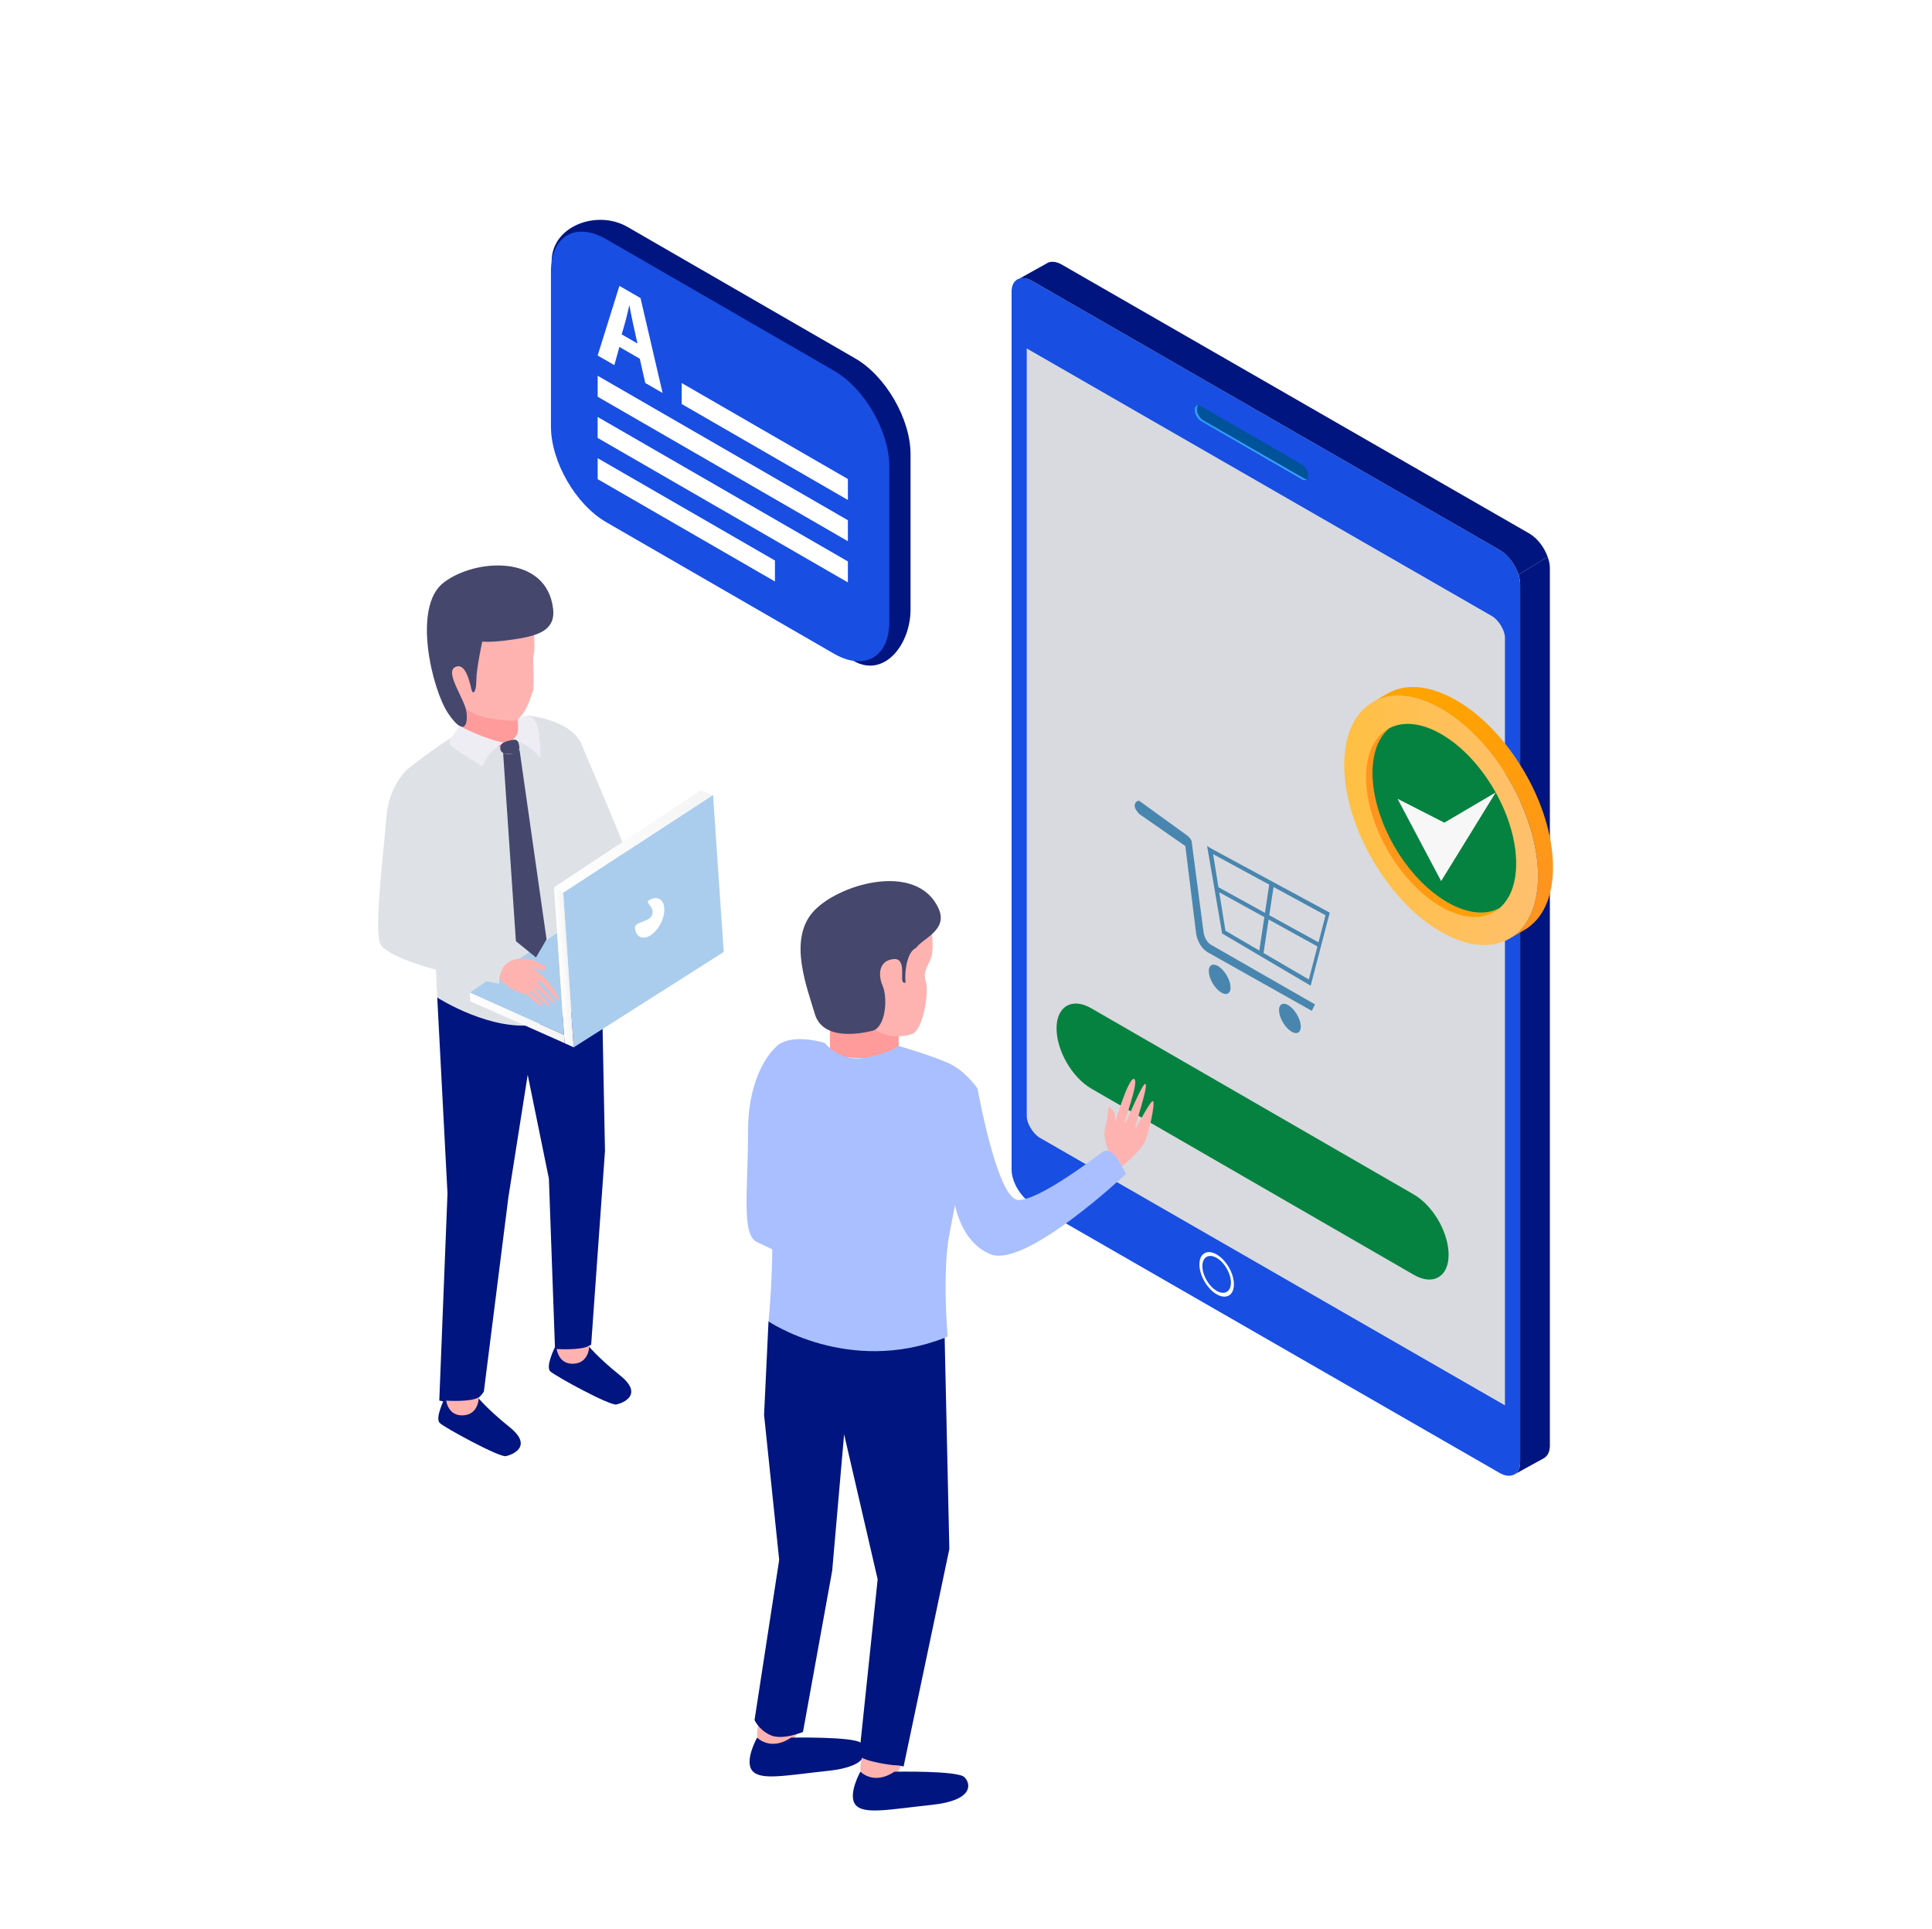 <svg viewBox="0 0 1875.06 1872.16" xmlns:xlink="http://www.w3.org/1999/xlink" xmlns="http://www.w3.org/2000/svg" data-name="Layer 2" id="Layer_2">
  <defs>
    <style>
      .cls-1 {
        fill: #005399;
      }

      .cls-2 {
        fill: #feb3b0;
      }

      .cls-3 {
        fill: url(#_Безымянный_градиент_4);
      }

      .cls-4 {
        fill: #184ee2;
      }

      .cls-5 {
        fill: url(#_Безымянный_градиент_5);
      }

      .cls-6 {
        fill: #ff9b9b;
      }

      .cls-7 {
        fill: #fff;
      }

      .cls-8 {
        fill: #4886af;
      }

      .cls-9 {
        fill: #efedf4;
      }

      .cls-10 {
        fill: url(#_Безымянный_градиент_7);
      }

      .cls-11 {
        fill: #d9dadf;
      }

      .cls-12 {
        fill: #dee2e7;
      }

      .cls-13 {
        fill: #45476d;
      }

      .cls-14 {
        isolation: isolate;
      }

      .cls-15 {
        fill: #058240;
      }

      .cls-16 {
        fill: #00157f;
      }

      .cls-17 {
        fill: #abcded;
      }

      .cls-18 {
        fill: url(#_Безымянный_градиент_2);
      }

      .cls-19 {
        fill: url(#_Безымянный_градиент);
      }

      .cls-20 {
        fill: url(#_Безымянный_градиент_3);
      }

      .cls-21 {
        fill: #f7f7f7;
      }

      .cls-22 {
        fill: #aabfff;
      }

      .cls-23 {
        fill: url(#_Безымянный_градиент_6);
      }
    </style>
    <linearGradient gradientUnits="userSpaceOnUse" gradientTransform="translate(0 1872) scale(1 -1)" y2="1480.8" x2="1149.85" y1="1405.34" x1="1261.2" data-name="Безымянный градиент" id="_Безымянный_градиент">
      <stop stop-color="#38a7f6" offset="0"></stop>
      <stop stop-color="#299bf4" offset="1"></stop>
    </linearGradient>
    <linearGradient gradientUnits="userSpaceOnUse" gradientTransform="translate(0 1872) scale(1 -1)" y2="1188.21" x2="1390.42" y1="992.39" x1="1487.51" data-name="Безымянный градиент 2" id="_Безымянный_градиент_2">
      <stop stop-color="#ff941f" offset="0"></stop>
      <stop stop-color="#ffa300" offset="1"></stop>
    </linearGradient>
    <linearGradient gradientUnits="userSpaceOnUse" gradientTransform="translate(0 1872) scale(1 -1)" y2="1075.79" x2="1492.73" y1="1075.79" x1="1304.6" data-name="Безымянный градиент 3" id="_Безымянный_градиент_3">
      <stop stop-color="#ffc043" offset="0"></stop>
      <stop stop-color="#ffc06e" offset="1"></stop>
    </linearGradient>
    <linearGradient gradientUnits="userSpaceOnUse" gradientTransform="translate(0 1872) scale(1 -1)" y2="1073.63" x2="1455.42" y1="1073.63" x1="1325.82" data-name="Безымянный градиент 4" id="_Безымянный_градиент_4">
      <stop stop-color="#ff941f" offset="0"></stop>
      <stop stop-color="#ffa300" offset="1"></stop>
    </linearGradient>
    <linearGradient gradientUnits="userSpaceOnUse" gradientTransform="translate(7397.03 1605.6) rotate(176.12) scale(1 .98)" y2="1151.83" x2="6793.29" y1="1151.83" x1="6784.75" data-name="Безымянный градиент 5" id="_Безымянный_градиент_5">
      <stop stop-color="#f4f4f4" offset="0"></stop>
      <stop stop-color="#fff" offset="1"></stop>
    </linearGradient>
    <linearGradient gradientUnits="userSpaceOnUse" gradientTransform="translate(7397.03 1605.6) rotate(176.12) scale(1 .98)" y2="1271.48" x2="6793.23" y1="1271.48" x1="6633.18" data-name="Безымянный градиент 6" id="_Безымянный_градиент_6">
      <stop stop-color="#f4f4f4" offset="0"></stop>
      <stop stop-color="#fff" offset="1"></stop>
    </linearGradient>
    <linearGradient gradientUnits="userSpaceOnUse" gradientTransform="translate(7397.03 1605.6) rotate(176.12) scale(1 .98)" y2="1104.99" x2="6881.69" y1="1104.99" x1="6793.23" data-name="Безымянный градиент 7" id="_Безымянный_градиент_7">
      <stop stop-color="#f4f4f4" offset="0"></stop>
      <stop stop-color="#fff" offset="1"></stop>
    </linearGradient>
  </defs>
  <rect height="1872.16" width="1875.06" class="cls-7"></rect>
  <g>
    <path d="M1504.2,551.43v851.58c0,5.7-2.07,9.66-5.25,11.74v.14l-.56.3c-.09,0-.09.06-.16.06l-28.27,15.54c3.39-1.98,5.38-6.1,5.38-11.92v-851.61c0-3.08-.58-6.33-1.55-9.57l28.26-17.23c1.42,3.69,2.15,7.44,2.15,10.97h0Z" class="cls-16"></path>
    <path d="M1475.34,567.26v851.61c0,5.82-1.99,9.94-5.38,11.92l-.95.52-.07-.1c-3.54,1.68-8.31,1.28-13.64-1.82l-453.51-260.91c-11.05-6.4-20.03-21.43-20.03-33.63V283.23c0-4.79,1.33-8.4,3.7-10.61.06-.14.14-.22.28-.22,1.13-1.1,2.37-1.76,3.83-2.14,3.39-.95,7.59-.22,12.22,2.44l453.51,260.91c11.13,6.4,20.03,21.42,20.03,33.64h0Z" class="cls-4"></path>
    <path d="M1009.12,1104.17c-6.48-3.76-12.63-13.92-12.63-20.87V338.16l451.49,259.75c6.48,3.74,12.62,13.9,12.62,20.88v745.1l-451.48-259.73h0Z" class="cls-11"></path>
    <path d="M1502.05,540.46l-28.26,17.23c-3.09-9.64-10.15-19.28-18.48-24.07l-453.51-260.91c-4.63-2.66-8.83-3.39-12.22-2.44l26.06-14.5c.5-.37.95-.66,1.55-.88l.5-.3.07.07c3.55-1.17,7.98-.66,12.9,2.21l453.52,260.85c7.88,4.56,14.64,13.54,17.88,22.74h-.01Z" class="cls-16"></path>
    <path d="M1268.3,465.15c-1.1,1.04-2.86,1.1-4.86-.07l-97.76-56.4c-3.46-2-6.26-6.86-6.26-10.83,0-2.8,1.4-4.49,3.48-4.49h.14c-.82.72-1.33,2.06-1.33,3.68,0,3.98,2.79,8.83,6.25,10.82l97.7,56.41c.96.58,1.9.88,2.64.88h0Z" class="cls-19"></path>
    <path d="M1269.64,461.46c0,1.62-.52,2.95-1.34,3.69-.74,0-1.68-.3-2.64-.88l-97.7-56.41c-3.46-1.99-6.25-6.84-6.25-10.82,0-1.62.51-2.96,1.33-3.68.74,0,1.7.29,2.64.88l97.76,56.47c3.4,1.99,6.2,6.78,6.2,10.75Z" class="cls-1"></path>
    <path d="M1180.8,1217.42c-9.25-5.34-16.74-1.02-16.74,9.66s7.49,23.67,16.74,29.01c9.24,5.34,16.76,1,16.76-9.66s-7.52-23.67-16.76-29.01ZM1180.8,1252.75c-7.65-4.44-13.85-15.16-13.85-23.99s6.2-12.4,13.85-8c7.65,4.42,13.85,15.16,13.85,23.99s-6.2,12.4-13.85,8Z" class="cls-7"></path>
  </g>
  <g>
    <path d="M1175.63,917.05s-5.97-2.64-7.53-12.34l-11.59-88.11s-.04-2.79-6.18-7.13-44.68-32.33-44.68-32.33c0,0-4.48,0-4.44,4.94.02,3.31,4.44,7.86,4.44,7.86l44.74,31.13,10.57,85.68s1.78,11.94,11.53,17.65l100.6,56.58,3.17-6.22-100.63-57.71h0Z" class="cls-8"></path>
    <path d="M1272.02,956.6l18.54-70.84-3-1.68-110.97-60.01-5.04-3,14.56,84.88,85.92,50.65h-.01ZM1183.32,865.95l43.75,24.11-4.87,32.41-32.87-19.19-6.01-37.34h0ZM1270.29,950.55l-43.99-25.67,4.93-32.51,47.39,26.12-8.33,32.06h0ZM1279.65,914.52h0l-47.79-26.31,4.15-27.39,50.47,27.44-6.83,26.26ZM1231.81,858.53l-4.12,27.37-45.16-24.85-5.17-32.11,54.45,29.59h0Z" class="cls-8"></path>
    <path d="M1182.04,937.53c-5.76-3.32-9.66-.24-8.73,6.88s6.36,15.57,12.12,18.91c5.77,3.32,9.67.24,8.73-6.89-.93-7.12-6.36-15.59-12.12-18.91h0Z" class="cls-8"></path>
    <path d="M1250.2,975.46c-5.75-3.3-9.66-.24-8.72,6.88.93,7.12,6.36,15.6,12.11,18.91,5.77,3.32,9.67.24,8.74-6.86-.94-7.14-6.37-15.62-12.13-18.94h0Z" class="cls-8"></path>
  </g>
  <g>
    <path d="M1025.41,998.03c0,21.51,15.13,47.71,33.77,58.46l312.98,180.69c18.65,10.78,33.76,2.04,33.76-19.49.01-21.52-15.12-47.71-33.76-58.46l-312.98-180.69c-18.64-10.78-33.77-2.04-33.77,19.5,0,0,0-21.54,0,0h0Z" class="cls-15"></path>
    <g>
      <path d="M1171.48,1084.73c0,12.02-6.32,15.66-15.6,10.3-9.42-5.44-14.93-16.82-14.93-27.27,0-11,6.09-15.7,15.45-10.28,9.76,5.62,15.08,17.14,15.08,27.25h0ZM1148.54,1071.97c0,7.16,2.93,13.94,7.74,16.7,4.85,2.8,7.63-.92,7.63-8.06,0-6.58-2.73-13.82-7.68-16.68-4.86-2.78-7.69.9-7.69,8.04h0Z" class="cls-15"></path>
      <path d="M1176.22,1069.5l7.1,4.12v16.2l.15.1c.7-1.02,1.47-1.9,2.16-2.78l7.21-8.02,8.82,5.08-10.51,9.54,11.08,27.45-8.39-4.86-7.79-20.31-2.73,2.3v11.96l-7.1-4.1v-36.67h0Z" class="cls-15"></path>
    </g>
  </g>
  <g>
    <path d="M555.3,401.86c-.02,34.26,24.02,75.9,53.71,93.02l219.23,146.4c29.68,17.12,55.47-15.57,55.47-49.81v-150.64c0-34.25-24.05-75.89-53.73-93.02l-220.98-127.59c-29.67-17.12-73.6-.86-73.6,33.39l19.89,148.26h0Z" class="cls-16"></path>
    <path d="M534.71,413.8c-.02,34.25,24.02,75.89,53.71,93.01l220.98,127.59c29.68,17.12,53.71,3.25,53.71-31.02v-150.63c0-34.25-24.03-75.9-53.71-93.01l-220.98-127.59c-29.67-17.13-53.71-3.24-53.71,31.01v150.64Z" class="cls-4"></path>
    <path d="M601.15,336.72l-4.92,17.62-16.19-9.33,21.11-67.56,20.5,11.82,21.41,92.11-16.82-9.69-5.31-23.55-19.78-11.42h0ZM618.68,333.37l-4.33-19.43c-1.2-5.43-2.45-12.07-3.46-17.39l-.2-.11c-1.03,4.13-2.06,9.56-3.17,13.54l-4.12,14.55,15.29,8.83h0Z" class="cls-7"></path>
    <polygon points="822.9 485.22 661.6 392.08 661.62 371.75 822.9 464.88 822.9 485.22" class="cls-7"></polygon>
    <polygon points="822.9 525.23 580.04 385.01 580.04 364.66 822.9 504.88 822.9 525.23" class="cls-7"></polygon>
    <polygon points="822.9 565.22 580.03 425 580.04 404.65 822.9 544.86 822.9 565.22" class="cls-7"></polygon>
    <polygon points="752.11 564.32 580.04 464.99 580.04 444.64 752.11 543.97 752.11 564.32" class="cls-7"></polygon>
  </g>
  <g>
    <g class="cls-14">
      <path d="M1507.18,837.83c-.05-1.5-.11-3.02-.21-4.54-.04-.7-.1-1.4-.16-2.08-.03-.32-.04-.62-.07-.92-.05-.54-.09-1.06-.14-1.58-.14-1.52-.32-3.06-.51-4.6-.2-1.56-.42-3.16-.67-4.72-.01-.08-.02-.14-.03-.2v-.04c-.24-1.5-.52-3.02-.79-4.52-.32-1.64-.65-3.28-.99-4.9-.13-.6-.29-1.18-.42-1.76-.08-.36-.17-.7-.25-1.06-.16-.7-.31-1.4-.49-2.12-.42-1.66-.84-3.32-1.31-5-.32-1.18-.69-2.34-1.04-3.54-.08-.28-.16-.58-.26-.86-.05-.18-.1-.38-.15-.56-.5-1.62-1.02-3.24-1.56-4.86-.54-1.6-1.09-3.2-1.67-4.8-.12-.3-.24-.6-.34-.92-.08-.22-.17-.44-.25-.66-.38-1-.75-2.02-1.14-3.02-.6-1.54-1.21-3.06-1.83-4.58-.48-1.12-.96-2.24-1.46-3.34-.06-.16-.13-.32-.19-.48-.1-.22-.2-.44-.28-.66-.68-1.52-1.36-3.04-2.08-4.54-.77-1.66-1.58-3.32-2.4-4.98-.14-.28-.29-.56-.44-.86-.11-.22-.24-.44-.36-.66-.68-1.38-1.38-2.76-2.11-4.12-.89-1.64-1.83-3.28-2.75-4.9-.46-.8-.89-1.6-1.35-2.4-.17-.3-.35-.64-.53-.96-.82-1.38-1.74-2.72-2.58-4.08-1.24-2.04-2.49-4.1-3.82-6.08-.2-.32-.39-.66-.6-.98-1.9-2.84-3.85-5.62-5.88-8.36-.03-.06-.06-.1-.11-.14-1.35-1.84-2.73-3.68-4.14-5.46-1.15-1.46-2.31-2.88-3.49-4.3-.03-.04-.06-.1-.1-.14,0-.02-.03-.04-.05-.06-1.19-1.42-2.4-2.84-3.61-4.24-1.23-1.38-2.45-2.72-3.67-4.06-.21-.22-.43-.44-.65-.66-.18-.2-.36-.4-.56-.6-.87-.92-1.76-1.86-2.63-2.76-1.31-1.34-2.63-2.64-3.98-3.92-.42-.4-.85-.8-1.27-1.2-.29-.26-.6-.54-.9-.82-.64-.62-1.3-1.24-1.96-1.84-1.38-1.24-2.78-2.46-4.19-3.64-.61-.52-1.24-1.02-1.85-1.52-.32-.26-.62-.52-.94-.76-.45-.38-.91-.78-1.38-1.14-1.38-1.08-2.75-2.12-4.14-3.16-1.02-.74-2.05-1.46-3.09-2.19-.14-.11-.3-.21-.45-.31-.18-.14-.36-.27-.56-.4-1.32-.9-2.65-1.78-3.98-2.64-1.32-.84-2.64-1.65-3.99-2.43-.31-.19-.62-.37-.92-.55-1-.58-1.99-1.14-2.99-1.66-1.29-.71-2.58-1.37-3.86-2.01-.82-.41-1.64-.77-2.45-1.16-.23-.09-.43-.2-.65-.29-.22-.12-.48-.23-.72-.34-1.26-.56-2.52-1.1-3.76-1.6-1.28-.52-2.54-.98-3.8-1.44-.21-.06-.42-.12-.61-.19-.22-.07-.42-.13-.63-.21-.83-.28-1.7-.58-2.52-.82-1.32-.4-2.62-.76-3.9-1.08-.6-.15-1.2-.26-1.81-.4-.28-.06-.57-.13-.85-.18-.39-.1-.8-.2-1.18-.27-1.4-.27-2.78-.5-4.13-.69-.83-.1-1.64-.16-2.46-.24-.29-.03-.59-.07-.89-.1-.26-.02-.56-.06-.84-.08-1.48-.1-2.96-.15-4.42-.14-.63,0-1.24.06-1.86.08-.5.02-1.01.04-1.5.08-.5.02-1.02.02-1.52.06-1.84.18-3.66.44-5.42.79-.03,0-.07,0-.1.03-.36.08-.67.2-1.02.28-1.85.42-3.69.88-5.44,1.5-.14.04-.27.14-.41.18-2.51.93-4.93,2.02-7.2,3.34-4.85,2.81-9.7,5.62-14.52,8.44,2.28-1.32,4.7-2.42,7.21-3.34,1.84-.66,3.72-1.18,5.66-1.62.42-.1.8-.26,1.22-.34,2.27-.46,4.62-.74,7.04-.89.46-.03.95-.05,1.43-.07,2.34-.08,4.71-.06,7.17.15.3.03.59.06.88.09,2.53.24,5.14.64,7.78,1.2.28.06.55.12.82.18,2.72.6,5.46,1.38,8.26,2.31.22.07.42.13.62.21,2.93,1,5.9,2.18,8.9,3.56.22.1.42.2.63.3,3.06,1.42,6.17,3.02,9.32,4.83,3.17,1.83,6.31,3.83,9.39,5.97.2.14.4.28.61.42,2.9,2.04,5.76,4.2,8.57,6.46.26.22.52.44.79.64,2.73,2.24,5.42,4.6,8.06,7.06.33.28.63.58.95.88,2.67,2.5,5.28,5.1,7.82,7.8.21.22.42.44.62.66,5.51,5.88,10.73,12.18,15.63,18.8.03.06.06.08.09.14.08.1.16.22.24.34,2.17,2.96,4.26,6,6.32,9.08,1.32,2,2.57,4.06,3.83,6.12,1.04,1.68,2.11,3.32,3.1,5.04.46.78.89,1.6,1.35,2.38,1.64,2.9,3.22,5.8,4.73,8.78.19.34.37.7.55,1.06,1.82,3.58,3.52,7.2,5.13,10.86.07.16.15.34.22.52,1.58,3.62,3.04,7.28,4.41,10.92.07.22.14.44.24.66,1.38,3.74,2.64,7.52,3.78,11.28.05.18.12.36.15.54,1.09,3.62,2.06,7.26,2.91,10.88.08.36.16.7.25,1.06.85,3.72,1.59,7.44,2.18,11.14v.06c.58,3.68,1.02,7.36,1.33,11.02.03.36.05.7.08,1.06.28,3.64.45,7.24.44,10.78-.02,3.58-.19,7-.49,10.32-.03.3-.07.6-.1.9-.3,3.04-.74,5.94-1.27,8.76-.08.38-.17.78-.24,1.16-.57,2.7-1.24,5.3-2.01,7.78-.16.48-.32.92-.46,1.38-.8,2.36-1.67,4.62-2.66,6.78-.1.22-.17.44-.27.66-1.15,2.44-2.42,4.72-3.8,6.88-.17.26-.37.48-.54.74-1.15,1.72-2.38,3.34-3.69,4.88-.45.54-.94,1.04-1.42,1.56-1.14,1.22-2.33,2.36-3.56,3.44-.5.44-.99.9-1.5,1.3-1.74,1.38-3.54,2.68-5.46,3.8l14.54-8.44c1.91-1.12,3.69-2.4,5.43-3.78.53-.44,1.04-.9,1.55-1.36,1.21-1.06,2.38-2.18,3.49-3.36.51-.54,1-1.06,1.5-1.64,1.24-1.46,2.43-3.04,3.55-4.72.21-.3.47-.58.66-.9.05-.06.08-.12.13-.18,1.28-2.02,2.46-4.16,3.55-6.44.02-.06.06-.12.07-.18.14-.28.26-.6.36-.88.64-1.38,1.26-2.8,1.82-4.28.27-.72.49-1.5.75-2.26.16-.48.34-.98.49-1.5.14-.4.27-.78.41-1.2.45-1.54.88-3.16,1.24-4.8.14-.56.23-1.16.36-1.74.08-.38.15-.78.24-1.2.11-.54.21-1.08.32-1.66.26-1.46.49-2.96.68-4.48.1-.82.18-1.66.26-2.5.04-.34.07-.66.1-1s.08-.68.12-1.02c.12-1.46.2-2.94.26-4.44.06-1.48.09-3,.11-4.54v-.28c0-1.4-.02-2.82-.06-4.24h.01Z" class="cls-18"></path>
      <path d="M1398.97,688.14c51.91,29.98,93.92,102.66,93.76,162.37-.17,59.66-42.46,83.76-94.38,53.79-51.96-30.01-93.92-102.73-93.75-162.38.16-59.71,42.4-83.78,94.37-53.78Z" class="cls-20"></path>
      <path d="M1455.42,881.25c-13.4,11.46-33.92,11.96-57.01-1.38-40.24-23.21-72.72-79.54-72.59-125.75.08-23.56,8.59-39.97,22.31-47.25-10.02,8.52-16.06,23.21-16.13,42.99-.07,46.23,32.41,102.53,72.66,125.75,19.72,11.4,37.56,12.72,50.75,5.64h0Z" class="cls-3"></path>
      <path d="M1471.48,838.27c-.06,19.7-6.04,34.39-16.07,42.99-13.19,7.08-31.02,5.76-50.75-5.64-40.25-23.21-72.73-79.52-72.66-125.75.07-19.77,6.11-34.47,16.13-42.99,13.12-7.08,31.06-5.78,50.76,5.64,40.18,23.21,72.74,79.52,72.59,125.75Z" class="cls-15"></path>
    </g>
    <polygon points="1356.35 775.2 1398.66 855.08 1451.63 769.06 1401.75 798.38 1356.35 775.2" class="cls-21"></polygon>
  </g>
  <g>
    <path d="M736.3,1672.83s-7.47,24.09,11.24,26.75c18.71,2.68,26.56-18.86,26.56-18.86,0,0-25.66-1.94-37.8-7.9h0Z" class="cls-2"></path>
    <path d="M767.88,1686.33s61.41-1.18,67.88,5.28c6.47,6.46,9.17,22.61-31.78,26.93-40.95,4.32-65.74,9.7-73.82,0s4.67-32.29,4.67-32.29c0,0,12.58,13.66,33.05.08h0Z" class="cls-16"></path>
    <path d="M805.51,986.71v31.23s.22,9.3,31.71,8.88c31.49-.42,35.01-11.7,35.01-11.7v-26.73s-26.39-20.21-66.72-1.68h0Z" class="cls-6"></path>
    <path d="M904.16,902.03s2.09,17.6,0,25.77c-2.09,8.18-9.1,14.3-5.65,24.63,3.45,10.36-2.68,47.11-13.08,50.95s-33.27,4.88-44.2-12.8,14.05-109.51,62.92-88.56h.01Z" class="cls-2"></path>
    <path d="M911,881.92c9.35,20.83-15.83,28.91-21.91,38.03,0,0-6.94,1.92-9.56,17.73-2.61,15.82,1.44,16.94-2.61,15.82s3.65-24.05-9.81-22.73c-13.46,1.34-15.54,14.18-10.47,26.01,5.07,11.84,3.04,40.45-10.14,43.63s-48.15,9.26-55.75-16.59c-7.61-25.85-25.35-70.46-2.54-97.84,22.81-27.37,101.61-51.19,122.79-4.06h0Z" class="cls-13"></path>
    <path d="M752.11,1017.12s-26.09,22.43-26.09,80.56-6.82,100.77,8.82,107.85c15.64,7.1,82.14,39.99,82.14,39.99l-64.86-228.4h-.01Z" class="cls-22"></path>
    <path d="M800.56,1012.27s13.68,17.77,36.66,14.56c22.98-3.22,35.01-11.7,35.01-11.7,0,0,39.49,11.3,52.99,19.04s23.49,22.17,23.49,22.17c0,0-19.56,102.07-27.08,140.1-7.53,38.05-1.89,100.53-1.89,100.53,0,0-49.35,24.61-100.56,14.64-51.22-9.98-73.32-29.19-73.32-29.19,0,0,8.47-79.9,0-153.08-8.47-73.16-4.47-108.43,12.16-117.07,16.62-8.64,42.55,0,42.55,0h0Z" class="cls-22"></path>
    <path d="M948.72,1056.33s18.91,106.75,39.19,108.19c20.28,1.44,81.5-46.23,81.5-46.23,0,0,8.8-6.56,16.08,7.2l7.29,13.78s-97.66,92.04-131.65,77.9c-33.98-14.12-36.39-61.18-36.39-61.18,0,0-16.64-82.8,23.97-99.65h.01Z" class="cls-22"></path>
    <path d="M1075.91,1116.94s-5.92-13.12-3.37-22.01c2.55-8.88,3.37-20.95,3.37-20.95,0,0,6.29,3.48,6.29,9.48v6s13.06-44.31,18.45-42.31c5.4,1.98-10.51,42.89-9.09,43.17s17-39.77,20.15-38.35-11.06,42.77-9.92,42.97,15.06-28.19,17.32-26.21c2.27,2-4.26,31.77-8.24,40.03s-21.94,23.25-21.94,23.25c0,0-4.83-12-13.03-15.06h.01Z" class="cls-2"></path>
    <path d="M916.81,1298.33l4.55,204.97-44.4,211.12s-4.17-2.1-18.88,0-24.15-11.56-24.15-11.56l17.86-170.16-32.56-140.74-11.56,132.35-28.35,156.5s-19.95,8.4-31.51,3.14c-11.56-5.24-15.51-14.7-15.51-14.7l23.92-155.44-14.67-140.74,4.31-90.66s77.38,52.51,170.96,15.92h0Z" class="cls-16"></path>
    <path d="M836.51,1705.91s-7.47,24.09,11.24,26.75c18.71,2.68,26.56-18.85,26.56-18.85,0,0-25.66-1.94-37.8-7.9Z" class="cls-2"></path>
    <path d="M868.1,1719.4s61.41-1.18,67.88,5.28c6.47,6.46,9.17,22.61-31.78,26.93-40.95,4.32-65.74,9.7-73.82,0s4.67-32.29,4.67-32.29c0,0,12.58,13.66,33.05.08h0Z" class="cls-16"></path>
  </g>
  <g>
    <path d="M538.6,1307.38s-9.44,18.85-4.54,23.49c4.92,4.62,57.82,33.51,64.15,32.15,6.35-1.32,26.91-9.48,3.61-28.19-23.31-18.72-31.43-29.61-31.43-29.61l-31.79,2.16h0Z" class="cls-16"></path>
    <path d="M583.98,954.69l3.17,162.32-13.4,187.99s-11.33,6.4-22.43,6.52c-11.14.12-12.72-4.14-12.72-4.14l-5.88-163.54-20.56-100.75-18.75,118.83-23.81,188.57s-5.28,9.34-15.59,11.32c-10.33,2-27.66-2.62-27.66-2.62l7.96-200.97-9.94-190.11,159.61-13.42Z" class="cls-16"></path>
    <path d="M563.13,719.46s58.85,137.55,57.35,141.81c-1.52,4.32-39.73,26.53-52.72-14.02-12.99-40.57-4.63-127.8-4.63-127.8h0Z" class="cls-12"></path>
    <path d="M513.24,694.46s37.83,3.77,49.89,25c12.07,21.22,12.02,105.5,14.18,150.11,2.13,44.59,7.96,82.86,7.96,82.86,0,0-16.5,32.81-61.88,41.53-45.38,8.76-99.01-25.85-99.01-25.85,0,0-6.41-139.84-11.56-170.34-5.2-30.51-17.93-50.87-17.93-50.87,0,0,31.08-24.69,46.88-33.09,15.81-8.42,71.48-19.35,71.48-19.35h-.01Z" class="cls-12"></path>
    <path d="M501.5,687.82l1.27,18.72s1.96,18.56-16.85,18.06c-18.79-.5-38.58-19.68-38.58-19.68l-3.24-27.85,57.4,10.76h0Z" class="cls-6"></path>
    <path d="M518.1,613.86s1.46,16.9-.12,21.25c-1.56,4.37,1.45,30.26-.93,36.2-2.4,5.92-8.51,29.41-21.26,28.15-12.76-1.26-37.48-1.41-50.99-18.4-13.54-17-18.14-34.89-8.6-53.45,9.55-18.57,81.9-13.76,81.9-13.76h0Z" class="cls-2"></path>
    <path d="M536.8,590.71c2.59,21.44-15.41,26.39-37.9,29.79-22.47,3.39-30.84,2.1-30.84,2.1,0,0-5.76,26.55-5.74,37.06.02,10.49-2.48,14.04-4.04,11.44-1.55-2.59-4.71-28.75-16.1-23.93-11.37,4.84,9.02,31.18,10.56,43.92,1.58,12.75-2.5,23.85-17.8,1.22-15.32-22.64-35.22-103.11-4.48-126.83,30.73-23.73,99.98-27.75,106.33,25.23h.01Z" class="cls-13"></path>
    <polygon points="455.98 963.37 540.72 905.39 547.41 1004.32 455.98 963.37" class="cls-17"></polygon>
    <path d="M489.29,720.63s-7.74,3.9-13.23,9.92c-5.49,6-7.87,13.22-7.87,13.22,0,0-30.63-18.77-32.05-21.49-1.42-2.72,9.82-17.79,9.82-17.79,0,0,24.5,13.21,43.33,16.15h0Z" class="cls-9"></path>
    <path d="M504.38,696.21s-.45,7.95-1.61,13.53c-1.2,5.56-5.62,8.39-5.62,8.39,0,0,8.44,1.69,15.36,6.3,6.9,4.59,11.99,11.85,11.99,11.85,0,0,.37-28.33-5.09-36.77-5.44-8.44-15.03-3.29-15.03-3.29h0Z" class="cls-9"></path>
    <path d="M497.15,718.12s-7.4,1.17-10.1,3.78c-2.71,2.59-2.53,9.49,5.13,9.79,7.7.3,12.43-1.65,11.85-6.68-.58-5.05-1.7-8.13-6.88-6.89Z" class="cls-13"></path>
    <path d="M504.21,727.67l26.23,183.95-10.26,17.56-19.48-15.78-12.41-182.69s7.13,4.16,15.91-3.04h.01Z" class="cls-13"></path>
    <path d="M394.88,746.9s-17.66,16.2-19.84,45.81c-2.16,29.63-13.38,116.19-4.87,125.27,19.64,21.05,114.28,36.65,114.28,36.65,0,0-.29-10.26,5.68-16.84,5.98-6.58,13.41-7.5,13.41-7.5,0,0-74.98-32.59-79.17-42.69-4.19-10.12-4.68-64.3-4.95-88.98-.28-24.65-6.84-56.97-24.53-51.73h0Z" class="cls-12"></path>
    <path d="M501.89,930.66s7.66-1.16,13.24.56c5.58,1.72,14.22,6.72,14.22,6.72,0,0,1.29,5.06-4.27,3.58-5.57-1.5-10.17-3.04-10.17-3.04,0,0,10.63,6.02,17.38,14.66,6.76,8.64,11.3,16.48,9.98,17.73-1.34,1.26-17.19-20.49-19.97-18.79-2.78,1.7,17.07,18.3,15.82,20.69-1.25,2.44-17.99-15.32-19.42-14.52-1.43.78,15.75,16.18,15.2,18.53-.55,2.38-18.17-16-19.98-14.72-1.81,1.3,13.49,9.8,12.06,13.4-1.41,3.6-12.85-11-18.09-11.36-5.24-.36-12.42-4.72-17.16-8.48-4.79-3.78-5.85-5.8-5.85-5.8,0,0,.2-16.49,17.04-19.17h-.03Z" class="cls-2"></path>
    <path d="M571.89,1305.96s.28,16.44-14.8,17.48c-15.12,1.02-16.8-14.26-16.8-14.26,0,0,23.55,1.64,31.59-3.22h0Z" class="cls-2"></path>
    <path d="M431.36,1357.51s-9.45,18.84-4.54,23.5c4.9,4.6,57.82,33.49,64.16,32.15,6.33-1.34,26.89-9.48,3.58-28.19-23.29-18.73-31.39-29.61-31.39-29.61l-31.81,2.16h0Z" class="cls-16"></path>
    <path d="M464.65,1356.09s.3,16.44-14.82,17.46c-15.1,1.04-16.77-14.26-16.77-14.26,0,0,23.55,1.66,31.58-3.2h.01Z" class="cls-2"></path>
    <polygon points="692.04 771.48 546.6 866.31 556.79 1016.42 702.39 923.9 692.04 771.48" class="cls-17"></polygon>
    <polygon points="546.6 866.31 537.71 861.14 547.96 1012.36 556.79 1016.42 546.6 866.31" class="cls-5"></polygon>
    <polygon points="537.71 861.14 679.73 767.26 692.04 771.48 546.6 866.31 537.71 861.14" class="cls-23"></polygon>
    <polygon points="547.96 1012.36 456.54 971.69 455.98 963.37 547.41 1004.32 547.96 1012.36" class="cls-10"></polygon>
    <path d="M616.28,900.15c.63,9.26,7.52,12.56,15.34,7.4,7.85-5.18,13.69-16.9,13.08-26.13-.64-9.26-7.51-12.56-15.36-7.36-3.4,2.22,7.92,7.26,2.68,15.48-3.22,5.04-16.09,5.4-15.74,10.62h0Z" class="cls-7"></path>
  </g>
</svg>